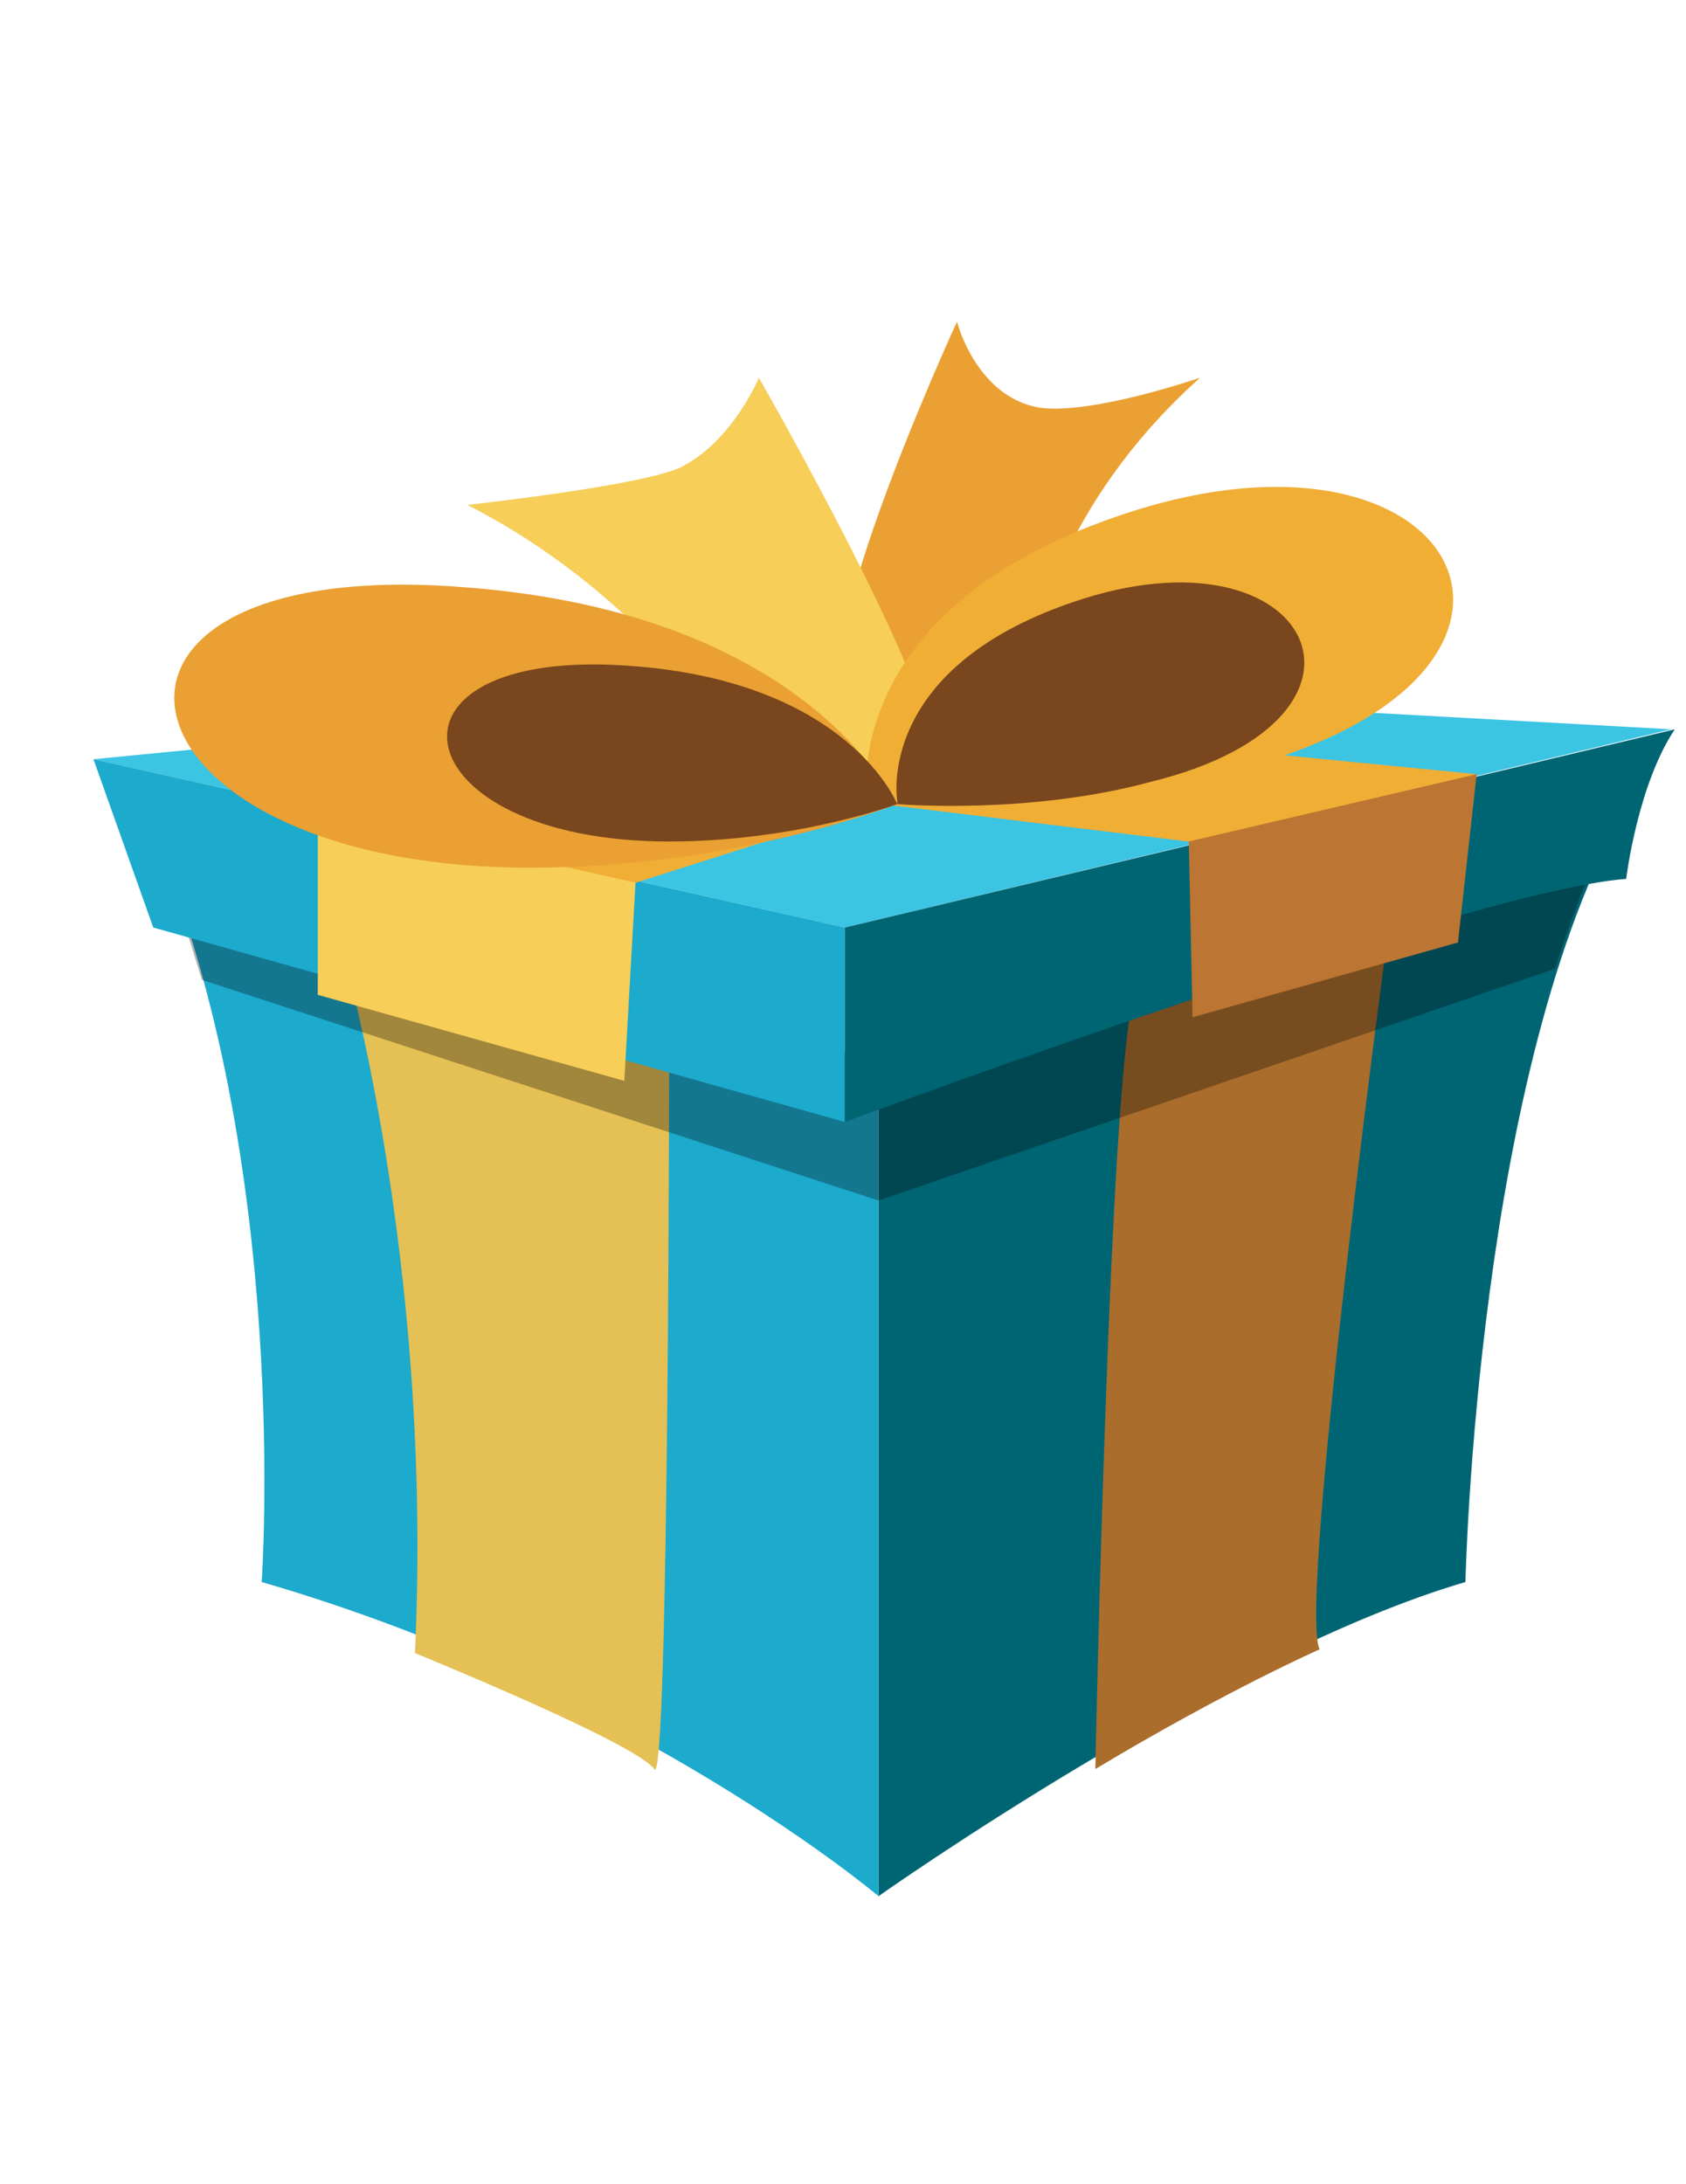 <?xml version="1.0" encoding="UTF-8"?>
<svg id="Layer_1" xmlns="http://www.w3.org/2000/svg" version="1.1" viewBox="0 0 45.1 58.4">
  <!-- Generator: Adobe Illustrator 29.0.0, SVG Export Plug-In . SVG Version: 2.1.0 Build 186)  -->
  <defs>
    <style>
      .st0 {
        fill: #006573;
      }

      .st1 {
        isolation: isolate;
        opacity: .3;
      }

      .st2 {
        fill: #f0ae35;
      }

      .st3 {
        fill: #1caacd;
      }

      .st4 {
        fill: #eaa032;
      }

      .st5 {
        fill: #f6ce58;
      }

      .st6 {
        fill: #7a461d;
      }

      .st7 {
        fill: #e5c054;
      }

      .st8 {
        fill: #3cc4e3;
      }

      .st9 {
        fill: #bc7532;
      }

      .st10 {
        fill: #aa6d2c;
      }
    </style>
  </defs>
  <path class="st0" d="M23.5,28.4v22.3s9.2-6.5,15.7-8.4c0,0,.3-13.8,4.3-20.7l-20,6.8Z"/>
  <path class="st10" d="M29.3,47.3s.4-19.8,1.1-20.8c.7-1,6.8-2.1,6.8-2.1,0,0-2.5,18.5-1.9,19.7,0,0-2.5,1.1-6,3.2Z"/>
  <path class="st3" d="M23.5,50.7s-6.5-5.5-16.5-8.4c0,0,.8-11.3-2.9-20l19.4,6.1v22.3Z"/>
  <path class="st7" d="M11.1,44.2s5.9,2.4,6.4,3.1c.4.7.4-19.9.4-19.9,0,0-8.1-2.2-8.8-2.2,0,0,2.5,8.3,2,19Z"/>
  <g class="st1">
    <path d="M23.5,28.4v3.7l18.1-6.2c.5-1.6,1.1-3.1,1.8-4.3l-20,6.8Z"/>
  </g>
  <g class="st1">
    <path d="M5.4,26.2c-.4-1.3-.8-2.6-1.3-3.9l19.4,6.1v3.7l-18.1-5.9Z"/>
  </g>
  <polygon class="st8" points="2.5 20.3 22.6 24.8 44.7 19.5 23 18.3 2.5 20.3"/>
  <polygon class="st3" points="2.5 20.3 4.1 24.8 22.6 30 22.6 24.8 2.5 20.3"/>
  <path class="st0" d="M22.6,30s16.7-6.2,20.9-6.5c0,0,.3-2.5,1.3-4l-22.2,5.3v5.2Z"/>
  <polygon class="st2" points="8.5 21.7 12.5 25.5 17 23.6 23.6 21.5 31.8 22.5 36.1 23.4 39.5 20.7 8.5 21.7"/>
  <polygon class="st2" points="17 23.6 23.6 21.5 31.8 22.5 39.5 20.7 23.2 19.1 8.5 21.7 17 23.6"/>
  <polygon class="st5" points="8.5 21.7 8.5 26.6 16.7 28.9 17 23.6 8.5 21.7"/>
  <polygon class="st9" points="31.8 22.5 31.9 27.2 39 25.2 39.5 20.7 31.8 22.5"/>
  <path class="st4" d="M27.3,19.3s0-4.9,4.8-9.2c0,0-2.9,1-4.3.8-1.7-.3-2.2-2.3-2.2-2.3,0,0-4.1,8.9-2.9,10,1.2,1.2,4.6.8,4.6.8Z"/>
  <path class="st5" d="M21.1,22.1s-2.7-5.6-8.6-8.6c0,0,4.6-.5,5.7-1,1.4-.7,2.1-2.4,2.1-2.4,0,0,5.1,8.9,4.6,10.2-.4,1.3-3.9,1.7-3.9,1.7Z"/>
  <path class="st4" d="M24,21.5s-4.3,1.7-9.8,1.7c-11.5,0-13.2-8.4-1.8-7.5,9.4.7,11.6,5.9,11.6,5.9Z"/>
  <path class="st2" d="M23.2,21.4s5.1.4,9.8-.8c9.9-2.5,6.2-10-3.1-6.8-7.6,2.6-6.7,7.7-6.7,7.7Z"/>
  <path class="st6" d="M24,21.5s-2.7,1-6.1,1c-7.2,0-8.2-5.2-1.1-4.7,5.9.4,7.2,3.7,7.2,3.7Z"/>
  <path class="st6" d="M24,21.5s3.5.3,6.8-.6c6.9-1.7,4.3-7-2.1-4.8-5.3,1.8-4.7,5.3-4.7,5.3Z"/>
</svg>